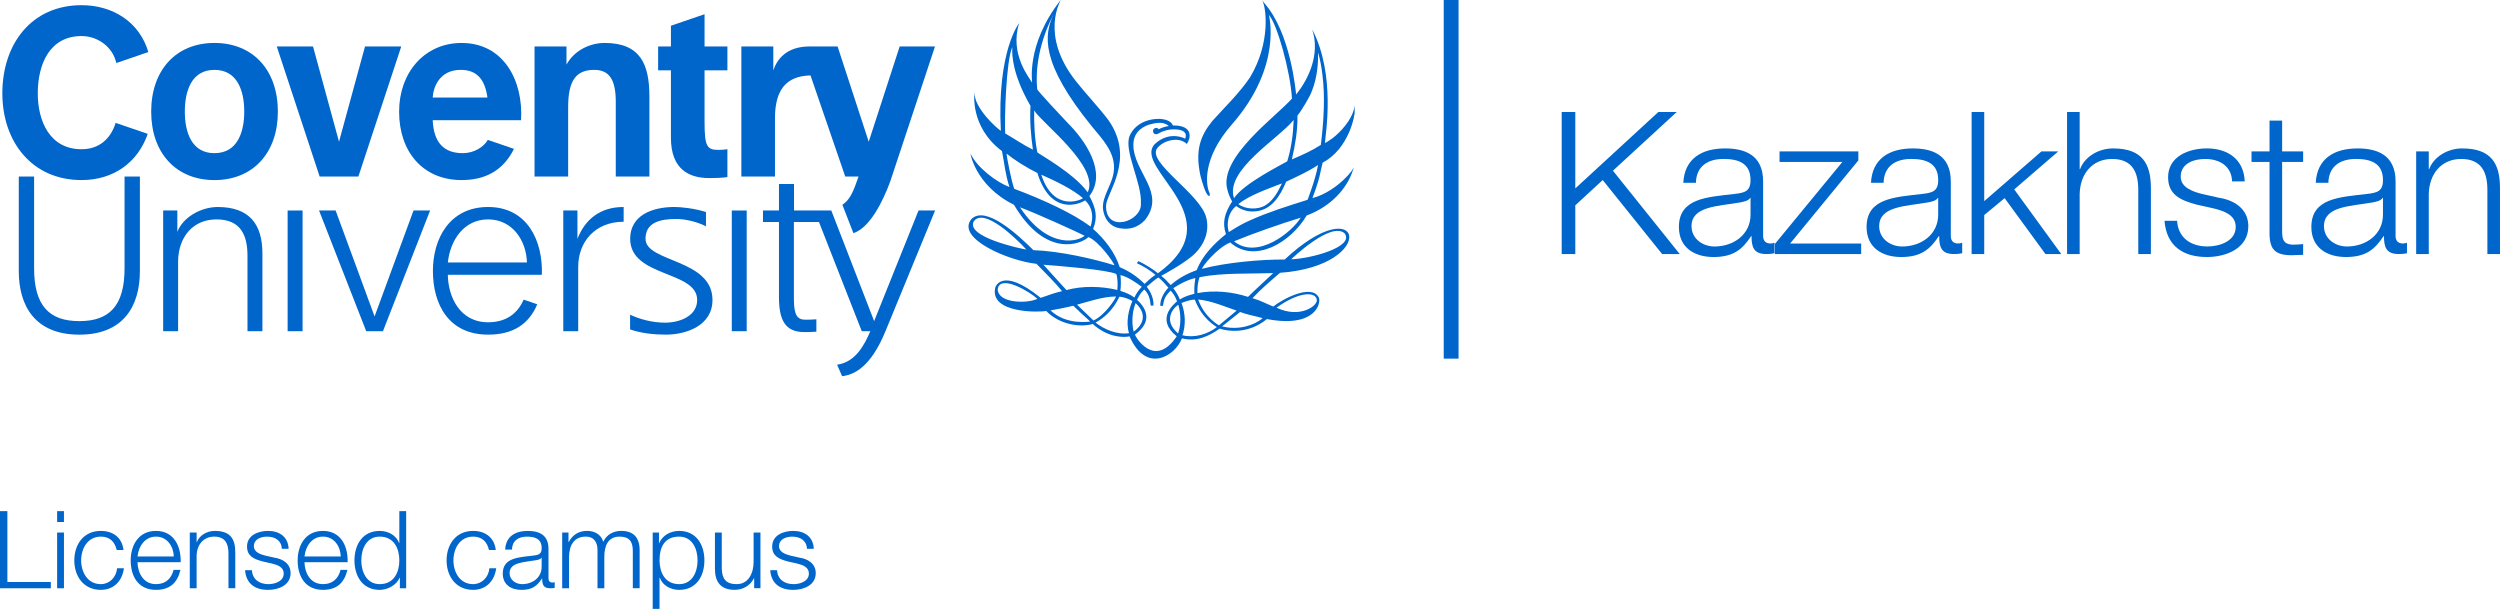 <svg width="349" height="85" viewBox="0 0 349 85" fill="none" xmlns="http://www.w3.org/2000/svg">
<g clip-path="url(#clip0_163_1286)">
<path d="M203.614 0H201.543V50.067H203.614V0Z" fill="#0066CC"/>
<path d="M29.93 5.995C24.574 5.995 21.105 9.787 21.105 15.584C21.105 21.346 24.574 25.14 29.93 25.14C35.319 25.14 38.791 21.346 38.791 15.584C38.791 9.787 35.319 5.995 29.93 5.995ZM29.93 21.381C26.756 21.381 25.802 18.467 25.802 15.584C25.802 12.67 26.756 9.754 29.93 9.754C33.136 9.754 34.096 12.671 34.096 15.584C34.096 18.467 33.136 21.381 29.93 21.381Z" fill="#0066CC"/>
<path d="M50.03 24.643L56.017 6.483H50.957L47.326 19.782L43.696 6.483H38.637L44.622 24.643H50.03Z" fill="#0066CC"/>
<path d="M11.075 46.718C17.308 46.718 19.528 42.641 19.528 37.846V24.644H17.388V37.352C17.418 42.769 15.198 44.828 11.075 44.828C6.951 44.828 4.731 42.77 4.761 37.352V24.644H2.621V37.846C2.621 42.641 4.841 46.718 11.075 46.718Z" fill="#0066CC"/>
<path d="M40.152 46.235H42.238V29.385H40.152V46.235Z" fill="#0066CC"/>
<path d="M53.459 46.235L60.044 29.385H57.727L52.291 44.177L46.854 29.385H44.539L51.123 46.235H53.459Z" fill="#0066CC"/>
<path d="M102.156 46.235H104.238V29.385H102.156V46.235Z" fill="#0066CC"/>
<path d="M79.314 24.647V14.952C79.314 11.263 80.404 9.754 82.949 9.754C85.132 9.754 85.962 11.23 85.962 14.214V24.647H90.656V13.479C90.656 8.979 89.398 5.995 84.404 5.995C82.423 5.995 80.182 6.993 79.083 9.015V6.484H74.621V24.647H79.314Z" fill="#0066CC"/>
<path d="M98.357 1.982L93.661 3.592V6.483H91.875V9.822H93.661V19.218C93.661 23.619 96.148 24.861 99.027 24.861C99.865 24.861 100.786 24.833 101.546 24.721V20.826C101.132 20.897 100.737 20.925 100.314 20.925C98.725 20.925 98.356 20.505 98.356 17.064V9.822H101.546V6.482H98.356V1.982H98.357Z" fill="#0066CC"/>
<path d="M24.863 46.235V36.404C24.928 33.11 26.912 30.628 30.216 30.628C33.591 30.628 34.549 32.816 34.549 35.721V46.235H36.633V35.394C36.633 31.381 34.889 28.898 30.385 28.898C28.046 28.898 25.515 30.348 24.757 32.369V29.385H22.777V46.233H24.863V46.235Z" fill="#0066CC"/>
<path d="M80.717 46.235V37.252C80.717 33.763 83.082 30.954 87.063 30.954V28.896C83.762 28.896 81.671 30.628 80.611 33.339V29.385H78.633V46.233H80.717V46.235Z" fill="#0066CC"/>
<path d="M90.114 33.338C90.114 31.101 92.053 30.569 94.404 30.569C95.669 30.569 97.355 30.97 98.555 31.593V29.602C96.975 29.091 95.084 28.895 94.149 28.895C90.982 28.895 87.972 30.099 87.972 33.336C87.972 38.739 97.325 37.749 97.325 41.879C97.325 44.065 94.995 45.042 92.824 45.042C91.051 45.042 89.335 44.568 87.961 43.934V45.988C89.527 46.528 91.274 46.715 92.969 46.715C95.754 46.715 99.463 45.48 99.463 41.879C99.463 36.11 90.114 36.65 90.114 33.338Z" fill="#0066CC"/>
<path d="M123.612 46.235C122.018 50.107 120.04 52.251 117.558 52.517L116.86 50.913C119.438 50.541 120.644 48.203 121.498 46.235H120.302L114.326 30.989H110.827V41.338C110.827 43.151 110.891 44.625 112.348 44.625C112.742 44.625 113.433 44.63 113.966 44.574V46.307C113.355 46.345 112.71 46.361 112.282 46.361C109.57 46.361 108.742 44.643 108.742 41.418V30.989H106.512V29.385H108.742V25.688H110.845V29.385H116.048L122.03 44.827L128.227 29.385H130.542L123.612 46.235Z" fill="#0066CC"/>
<path d="M125.597 6.482L121.274 19.784L116.927 6.482H113.045C109.774 6.482 108.47 8.288 107.954 9.822V6.482H103.492V24.644H108.187V16.496C108.187 12.501 109.798 10.599 113.147 10.531L117.995 24.642H119.853C119.12 26.8 118.644 27.887 117.598 28.588L119.134 32.546V32.548C121.449 31.805 123.286 28.043 124.281 25.32L130.527 6.482H125.597Z" fill="#0066CC"/>
<path d="M16.145 17.153C15.447 19.374 13.863 20.831 11.383 20.831C6.943 20.831 5.273 16.913 5.273 13.03C5.273 8.949 6.943 5.033 11.383 5.033C13.724 5.033 15.778 6.638 16.234 8.799L20.709 7.265C19.461 3.044 15.725 0.723 11.382 0.723C4.422 0.723 0.328 6.11 0.328 13.03C0.328 19.75 4.422 25.137 11.383 25.137C15.843 25.137 19.229 22.698 20.626 18.689L16.145 17.153Z" fill="#0066CC"/>
<path d="M68.098 19.529C67.554 20.488 66.217 21.381 64.605 21.381C61.996 21.381 60.541 19.943 60.407 16.78H72.74C73.074 11.195 70.261 5.997 64.445 5.997C59.255 5.997 55.715 10.14 55.715 15.585C55.715 21.207 59.055 25.139 64.445 25.139C67.735 25.139 70.254 23.812 71.751 20.78L68.098 19.529ZM64.311 9.753C66.588 9.753 67.7 11.097 68.045 13.615H60.406C60.476 12.214 61.336 9.753 64.311 9.753Z" fill="#0066CC"/>
<path d="M73.1 41.827C72.269 43.739 70.694 44.989 68.14 44.989C64.14 44.989 62.553 41.368 62.519 38.364H75.646C75.808 33.628 73.625 28.896 68.14 28.896C62.718 28.896 60.434 33.371 60.434 37.81C60.434 42.604 62.718 46.716 68.14 46.716C71.711 46.716 73.86 45.184 75.001 42.478L73.1 41.827ZM68.14 30.628C71.512 30.628 73.462 33.534 73.564 36.637H62.519C62.85 33.569 64.732 30.628 68.14 30.628Z" fill="#0066CC"/>
<path d="M183.216 27.651C184.369 24.586 184.232 24.262 184.642 22.7C188.317 20.782 189.161 16.066 189.117 15.552C189.041 14.148 189.111 14.925 188.97 15.403C188.565 16.801 187.228 18.377 186.02 19.297C185.712 19.482 185.345 19.805 184.959 19.968C185.046 18.672 186.473 10.496 183.23 4.195L183.209 4.212C184.246 7.379 182.851 10.841 180.933 13.188C180.892 12.745 180.163 4.568 176.513 0.454L176.205 0.077C176.758 0.948 177.426 5.932 174.517 10.773C173.043 12.981 171.024 14.906 169.259 16.868C167.595 18.931 166.802 20.931 167.582 24.532C167.841 25.502 168.255 26.985 168.697 27.325C168.956 27.43 168.919 27.101 168.83 26.898C168.387 25.957 167.713 22.227 171.967 17.375C179.118 9.226 177.131 2.082 177.131 2.082C178.278 3.284 180.154 10.056 180.357 13.761C178.134 16.295 170.112 21.964 171.336 26.458C171.477 27.052 171.725 27.632 172.005 28.117C170.947 29.791 170.589 31.047 171.146 32.683C169.546 33.959 167.804 35.702 167.072 37.7C165.782 38.175 164.554 38.793 163.429 39.795C162.988 39.308 162.627 38.907 162.106 38.513C162.439 38.32 165.643 36.614 166.904 35.304C168.127 34.049 168.861 32.313 168.4 30.401C167.588 27.031 159.96 22.603 161.574 20.656C162.418 19.619 164.311 19.13 165.409 19.882V19.88C165.409 19.88 165.418 19.887 165.432 19.896C165.439 19.899 165.442 19.901 165.453 19.91H165.449C165.513 19.952 165.629 20.045 165.68 20.099C166.189 19.369 166.707 17.488 163.737 17.51C163.501 16.913 162.774 16.689 162.136 16.608C160.235 16.482 158.407 17.321 157.709 18.948C156.821 21.001 159.443 25.525 159.27 28.448C159.379 30.938 154.327 32.597 154.405 28.712C154.438 26.968 158.562 22.239 154.743 16.776C153.318 14.897 151.639 13.153 150.223 11.365C145.053 4.843 148.134 0.004 148.074 0C143.029 6.442 144.197 11.762 144.068 11.515C143.737 10.911 140.894 7.561 142.277 3.221C142.277 3.221 139.161 7.088 139.716 18.262C139.177 17.939 135.918 15.03 136.046 12.848C136.046 12.848 135.294 17.647 139.876 21.09C140.228 22.85 140.337 24.367 140.92 26.103C139.15 25.47 136.409 23.407 135.509 21.479C135.386 21.123 136.043 25.868 141.549 28.586C145.978 36.087 150.929 34.086 151.942 33.101C153.374 33.644 155.474 36.62 155.578 37.037C152.671 36.128 147.938 35.045 144.267 34.923C142.192 32.861 137.556 28.527 135.578 30.618C133.459 33.306 140.847 36.427 144.694 36.828C145.729 37.909 147.25 39.399 148.266 40.643C147.089 40.932 146.906 41.014 145.282 41.581C139.768 37.121 138.935 40.156 138.935 40.156C138.104 43.8 145.215 43.606 146.043 43.408C148.083 45.496 151.095 45.681 152.546 45.224C154.699 47.189 156.985 47.126 157.686 46.953C160.029 52.279 164.065 49.669 165 47.23C167.031 47.757 168.75 46.946 170.267 45.872C171.289 46.224 174.169 46.732 176.862 44.541C183.728 45.843 184.452 42.238 184.109 41.546C183.11 39.529 178.925 41.821 177.748 42.797C176.545 42.3 176.008 41.963 174.845 41.627C176.045 40.331 177.445 39.159 178.697 38.082C192.597 37.094 190.332 25.996 179.337 36.229C176.145 36.203 171.206 36.629 167.808 37.523C167.778 37.248 169.93 34.567 171.747 33.847C175.136 36.863 180.191 33.858 182.412 30.085C185.756 28.837 188.014 26.369 188.845 23.822L189.009 23.379C188.305 24.639 185.844 26.985 183.216 27.651ZM135.946 30.894C137.346 28.942 141.801 33.222 143.279 34.837C142.437 34.714 134.745 33.057 135.946 30.894ZM139.282 40.368C139.599 38.184 143.887 40.818 144.822 41.718C143.408 42.403 139.318 42.373 139.282 40.368ZM183.82 41.813C184.029 42.643 181.509 44.539 178.202 42.951C181.405 40.653 183.652 40.727 183.82 41.813ZM187.725 32.592C189.097 34.488 182.932 36.117 180.244 36.198C180.244 36.196 185.831 30.814 187.725 32.592ZM166.867 38.811C166.781 39.534 166.698 39.828 166.733 41.014C166.025 41.191 165.285 41.413 164.713 41.804C164.473 41.222 164.163 40.702 163.788 40.233C163.79 40.233 165.292 39.172 166.867 38.811ZM144.371 15.425C145.488 17.225 153.535 23.246 151.849 26.845C149.851 24.113 145.007 21.509 144.817 21.267C144.445 19.465 144.336 17.39 144.371 15.425ZM151.185 27.663C150.896 27.929 147.066 29.646 145.363 24.383C147.262 25.236 149.62 26.33 151.185 27.663ZM141.322 6.575C141.236 7.689 141.363 10.47 143.857 14.785C143.739 16.826 143.911 18.936 144.195 20.89C142.825 20.223 141.634 19.381 140.325 18.626C140.211 16.901 140.434 8.456 141.322 6.575ZM142.39 28.942C144.436 29.674 150.898 32.614 151.405 32.907C150.734 33.588 146.485 35.096 142.39 28.942ZM152.242 31.623C149.728 29.756 145.601 27.864 141.585 26.355C141.223 25.416 140.552 21.989 140.51 21.444C141.657 22.367 143.369 23.437 144.817 24.152C146.693 30.145 150.669 28.511 151.484 27.971C152.504 28.952 152.691 30.257 152.242 31.623ZM152.596 31.954C153.302 30.253 152.934 28.966 152.083 27.365C154.627 24.045 151.405 19.502 149.083 17.202C147.877 15.941 145.018 12.845 144.796 12.48C144.262 7.137 146.874 2.412 147.07 2.026C145.773 4.792 145.118 8.694 152.501 17.738C153.811 19.342 155.602 21.153 155.514 23.512C155.476 25.635 153.749 27.341 153.987 29.255C154.174 30.525 154.889 31.597 156.265 31.854C157.727 32.129 158.923 31.712 159.851 30.703C162.84 26.863 158.236 24.053 158.217 20.218C158.21 18.763 159.064 17.878 160.355 17.414C161.255 17.157 162.442 16.892 163.159 17.603C162.902 17.631 162.388 17.724 161.766 18.03L161.771 18.05C161.69 17.934 161.555 17.857 161.401 17.857C161.153 17.857 160.956 18.055 160.956 18.297C160.956 18.365 160.972 18.428 161 18.486C161.063 18.651 161.222 18.78 161.481 18.731C161.489 18.729 161.502 18.726 161.511 18.724C161.599 18.701 161.695 18.663 161.805 18.598C162.391 18.246 163.092 18.118 163.418 18.076V18.078C166.205 17.882 165.446 19.358 165.446 19.358C165.446 19.358 163.288 18.158 161.19 20.127C158.065 23.574 172.393 30.385 161.644 38.147C161.195 37.744 159.811 36.832 158.9 36.457C158.817 36.56 158.773 36.648 158.71 36.742C159.631 37.17 160.565 37.741 161.299 38.373C160.642 38.807 160.299 39.14 159.783 39.629C158.819 38.667 157.706 37.881 156.311 37.294C155.631 35.203 154.232 33.409 152.596 31.954ZM156.418 38.401C157.459 38.653 158.52 39.399 159.39 40.037C158.863 40.599 158.652 40.954 158.359 41.538C157.81 41.13 157.385 40.933 156.406 40.602C156.492 39.895 156.497 39.096 156.418 38.401ZM145.668 36.956C147.951 37.136 154.412 37.636 155.833 38.243C156.048 38.898 156.045 39.812 155.979 40.478C153.739 39.933 151.079 39.883 148.877 40.495C148.877 40.495 146.661 38.073 145.668 36.956ZM146.651 43.331C146.91 43.305 148.881 42.919 149.834 42.681C150.559 43.389 151.428 44.188 152.198 44.883C152.199 44.883 148.856 45.457 146.651 43.331ZM150.353 42.532C152.046 42.082 153.908 41.417 155.784 41.385C155.789 41.643 154.25 44.016 152.647 44.741C151.882 44.016 150.353 42.532 150.353 42.532ZM157.614 46.51C155.914 46.766 154.098 45.956 152.937 45.033C155.4 43.673 156.103 41.622 156.289 41.411C156.962 41.496 157.542 41.715 158.088 42.03C157.589 43.112 157.128 44.976 157.614 46.51ZM158.534 42.308C160.619 44.27 158.932 45.844 158.261 46.293C158.261 46.291 157.713 44.419 158.534 42.308ZM158.437 46.713C161.206 44.673 159.738 42.781 158.726 41.848C158.951 41.419 159.198 40.89 159.731 40.415C160.329 40.947 160.565 41.755 160.642 42.657C160.776 42.66 160.762 42.653 161.021 42.664C161.077 41.695 160.654 40.758 160.084 40.03C160.436 39.709 161.419 38.863 161.722 38.732C162.222 39.161 162.629 39.592 163.108 40.161C163.108 40.161 161.93 41.319 161.977 42.695L162.335 42.711C162.508 41.988 162.444 41.511 163.429 40.567C163.834 41.033 164.137 41.511 164.31 42.075C163.725 42.555 161.35 44.622 164.271 46.946C161.155 51.591 158.463 46.948 158.437 46.713ZM164.457 46.55C162.078 44.487 164.17 42.695 164.491 42.553C164.864 43.725 164.898 45.408 164.457 46.55ZM165.07 46.8C165.55 45.363 165.495 43.776 164.94 42.306C165.023 42.249 166.21 41.79 166.799 41.832C167.841 44.596 169.716 45.51 169.872 45.667C168.556 46.666 166.749 47.217 165.07 46.8ZM170.168 45.417C170.168 45.417 168.174 44.364 167.262 41.813C169.051 41.958 171.019 42.818 172.629 43.364C172.629 43.363 170.929 44.774 170.168 45.417ZM176.265 44.412C175.088 45.447 172.814 46.139 170.607 45.56L173.119 43.553C174.183 43.956 175.181 44.098 176.265 44.412ZM177.743 38.124C176.689 39.149 175.34 40.329 174.223 41.443C172.039 40.732 169.488 40.471 167.16 40.918C167.151 40.123 167.197 39.459 167.456 38.693C170.644 38.063 174.354 38.238 177.743 38.124ZM181.126 16.132C181.71 15.444 182.911 13.351 183.071 12.881C183.992 10.72 184.035 8.307 183.992 7.328C184.297 8.303 184.477 9.331 184.598 10.358C185.019 13.537 184.785 16.981 184.389 20.23C183.085 21.069 181.725 21.668 180.348 22.25C180.79 20.276 181.155 18.346 181.126 16.132ZM180.596 16.743C180.522 18.803 180.267 20.654 179.7 22.519C179.023 22.936 173.584 25.623 172.268 27.672C170.956 23.754 178.49 19.381 180.596 16.743ZM178.956 25.604C178.456 26.707 177.711 28.043 176.652 28.654C175.615 29.306 173.855 29.253 172.87 28.49C174.468 27.227 177.015 26.36 178.956 25.604ZM172.264 33.688C175.037 32.548 178.717 31.267 181.577 30.388C180.411 32.35 175.548 36.331 172.264 33.688ZM182.352 27.952C179.708 28.784 176.998 29.63 174.466 30.779C173.473 31.194 172.474 31.809 171.539 32.402C171.149 31.054 171.542 29.549 172.569 28.765C173.365 29.341 174.338 29.64 175.414 29.485C177.535 29.245 178.731 27.332 179.546 25.367C181.068 24.654 182.606 23.954 183.994 23.041C183.721 24.609 183.145 26.232 182.611 27.714C182.546 27.866 182.601 27.882 182.352 27.952Z" fill="#0066CC"/>
<path d="M218.012 15.638H219.911V26.301L231.501 15.638H234.069L225.162 23.829L234.489 35.464H232.031L223.737 25.134L219.911 28.662V35.464H218.012V15.638Z" fill="#0066CC"/>
<path d="M234.99 25.523C235.157 22.164 237.532 20.719 240.827 20.719C243.369 20.719 246.133 21.496 246.133 25.328V32.936C246.133 33.602 246.468 33.992 247.167 33.992C247.362 33.992 247.586 33.937 247.725 33.88V35.352C247.334 35.436 247.056 35.464 246.58 35.464C244.792 35.464 244.514 34.464 244.514 32.964H244.458C243.228 34.824 241.972 35.88 239.207 35.88C236.554 35.88 234.375 34.576 234.375 31.688C234.375 27.661 238.312 27.523 242.111 27.078C243.563 26.912 244.373 26.717 244.373 25.134C244.373 22.773 242.67 22.19 240.604 22.19C238.425 22.19 236.806 23.19 236.749 25.523H234.99ZM244.375 27.633H244.319C244.095 28.05 243.313 28.188 242.839 28.273C239.85 28.8 236.136 28.772 236.136 31.577C236.136 33.327 237.701 34.409 239.348 34.409C242.029 34.409 244.403 32.716 244.375 29.912V27.633Z" fill="#0066CC"/>
<path d="M249.904 33.993H259.819V35.464H247.781V34.049L257.193 22.609H248.424V21.136H259.428V22.386L249.904 33.993Z" fill="#0066CC"/>
<path d="M261.189 25.523C261.356 22.164 263.731 20.719 267.027 20.719C269.568 20.719 272.332 21.496 272.332 25.328V32.936C272.332 33.602 272.667 33.992 273.364 33.992C273.56 33.992 273.784 33.937 273.923 33.88V35.352C273.532 35.436 273.252 35.464 272.778 35.464C270.99 35.464 270.712 34.464 270.712 32.964H270.655C269.427 34.824 268.17 35.88 265.406 35.88C262.753 35.88 260.574 34.576 260.574 31.688C260.574 27.661 264.513 27.523 268.311 27.078C269.762 26.912 270.572 26.717 270.572 25.134C270.572 22.773 268.869 22.19 266.803 22.19C264.624 22.19 263.005 23.19 262.949 25.523H261.189ZM270.572 27.633H270.516C270.292 28.05 269.51 28.188 269.036 28.273C266.047 28.8 262.334 28.772 262.334 31.577C262.334 33.327 263.898 34.409 265.545 34.409C268.226 34.409 270.601 32.716 270.572 29.912V27.633Z" fill="#0066CC"/>
<path d="M275.238 15.638H276.998V28.078L284.985 21.136H287.331L281.187 26.441L287.75 35.464H285.543L279.846 27.661L276.998 30.022V35.464H275.238V15.638Z" fill="#0066CC"/>
<path d="M288.562 15.638H290.322V23.607H290.379C291.022 21.885 292.949 20.719 294.987 20.719C299.036 20.719 300.264 22.829 300.264 26.245V35.464H298.504V26.523C298.504 24.052 297.694 22.192 294.846 22.192C292.052 22.192 290.377 24.302 290.322 27.106V35.464H288.562V15.638Z" fill="#0066CC"/>
<path d="M311.602 25.329C311.519 23.164 309.842 22.192 307.833 22.192C306.268 22.192 304.426 22.803 304.426 24.663C304.426 26.218 306.214 26.774 307.415 27.078L309.761 27.605C311.771 27.91 313.866 29.077 313.866 31.576C313.866 34.686 310.765 35.879 308.084 35.879C304.734 35.879 302.442 34.324 302.164 30.825H303.924C304.063 33.185 305.823 34.406 308.169 34.406C309.816 34.406 312.106 33.684 312.106 31.684C312.106 30.019 310.542 29.464 308.949 29.075L306.688 28.576C304.398 27.965 302.666 27.187 302.666 24.744C302.666 21.828 305.543 20.717 308.084 20.717C310.961 20.717 313.251 22.216 313.362 25.327H311.602V25.329Z" fill="#0066CC"/>
<path d="M318.586 21.136H321.519V22.607H318.586V32.269C318.586 33.408 318.753 34.075 320.011 34.157C320.513 34.157 321.017 34.129 321.519 34.075V35.574C320.989 35.574 320.487 35.63 319.955 35.63C317.608 35.63 316.798 34.852 316.826 32.409V22.607H314.312V21.136H316.826V16.832H318.586V21.136Z" fill="#0066CC"/>
<path d="M323.279 25.523C323.446 22.164 325.821 20.719 329.116 20.719C331.658 20.719 334.422 21.496 334.422 25.328V32.936C334.422 33.602 334.757 33.992 335.456 33.992C335.652 33.992 335.875 33.937 336.014 33.88V35.352C335.623 35.436 335.343 35.464 334.869 35.464C333.082 35.464 332.803 34.464 332.803 32.964H332.747C331.517 34.824 330.261 35.88 327.496 35.88C324.843 35.88 322.664 34.576 322.664 31.688C322.664 27.661 326.601 27.523 330.401 27.078C331.854 26.912 332.662 26.717 332.662 25.134C332.662 22.773 330.959 22.19 328.893 22.19C326.714 22.19 325.095 23.19 325.039 25.523H323.279ZM332.662 27.633H332.606C332.382 28.05 331.6 28.188 331.126 28.273C328.137 28.8 324.424 28.772 324.424 31.577C324.424 33.327 325.988 34.409 327.635 34.409C330.316 34.409 332.69 32.716 332.662 29.912V27.633Z" fill="#0066CC"/>
<path d="M337.297 21.136H339.057V23.607H339.113C339.756 21.885 341.683 20.719 343.721 20.719C347.771 20.719 348.998 22.829 348.998 26.244V35.464H347.239V26.523C347.239 24.052 346.428 22.192 343.58 22.192C340.786 22.192 339.111 24.302 339.057 27.106V35.465H337.297V21.136Z" fill="#0066CC"/>
<path d="M0 82.119H7.097V81.243H1.032V71.353H0V82.119ZM7.974 82.119H8.929V74.339H7.974V82.119ZM7.974 72.874H8.929V71.352H7.974V72.874ZM17.241 76.781C17.032 75.003 15.741 74.114 14.074 74.114C11.675 74.114 10.373 75.998 10.373 78.229C10.373 80.46 11.677 82.345 14.074 82.345C15.815 82.345 17.044 81.2 17.303 79.327H16.348C16.229 80.627 15.256 81.546 14.074 81.546C12.239 81.546 11.328 79.888 11.328 78.229C11.328 76.571 12.239 74.912 14.074 74.912C15.316 74.912 16.029 75.621 16.288 76.779H17.241V76.781ZM25.221 78.487C25.293 76.297 24.296 74.114 21.777 74.114C19.288 74.114 18.244 76.178 18.244 78.229C18.244 80.443 19.288 82.345 21.777 82.345C23.75 82.345 24.777 81.319 25.191 79.553H24.233C23.932 80.728 23.171 81.545 21.779 81.545C19.944 81.545 19.216 79.869 19.2 78.485H25.221V78.487ZM19.198 77.686C19.348 76.268 20.217 74.912 21.777 74.912C23.324 74.912 24.219 76.254 24.263 77.686H19.198ZM26.493 82.119H27.448V77.579C27.477 76.058 28.388 74.912 29.907 74.912C31.453 74.912 31.892 75.921 31.892 77.263V82.117H32.846V77.114C32.846 75.259 32.181 74.114 29.984 74.114C28.874 74.114 27.83 74.746 27.477 75.683H27.448V74.341H26.493V82.119ZM40.292 76.615C40.232 74.926 38.99 74.114 37.425 74.114C36.045 74.114 34.485 74.716 34.485 76.297C34.485 77.627 35.427 78.045 36.669 78.38L37.898 78.653C38.763 78.863 39.609 79.166 39.609 80.068C39.609 81.154 38.367 81.546 37.472 81.546C36.2 81.546 35.242 80.884 35.168 79.602H34.21C34.365 81.501 35.607 82.347 37.425 82.347C38.881 82.347 40.567 81.697 40.567 80.009C40.567 78.653 39.427 78.017 38.337 77.855L37.065 77.569C36.412 77.403 35.441 77.1 35.441 76.257C35.441 75.243 36.443 74.916 37.294 74.916C38.386 74.916 39.294 75.441 39.341 76.616H40.292V76.615ZM48.529 78.487C48.603 76.297 47.604 74.114 45.085 74.114C42.596 74.114 41.552 76.178 41.552 78.229C41.552 80.443 42.596 82.345 45.085 82.345C47.058 82.345 48.085 81.319 48.499 79.553H47.541C47.24 80.728 46.479 81.545 45.087 81.545C43.252 81.545 42.526 79.869 42.508 78.485H48.529V78.487ZM42.507 77.686C42.656 76.268 43.525 74.912 45.085 74.912C46.634 74.912 47.527 76.254 47.571 77.686H42.507ZM50.437 78.229C50.437 76.615 51.18 74.912 53.003 74.912C55.032 74.912 55.746 76.613 55.746 78.229C55.746 79.841 55.032 81.546 53.003 81.546C51.182 81.546 50.437 79.841 50.437 78.229ZM56.7 71.353H55.746V75.816H55.716C55.307 74.7 54.167 74.115 53.003 74.115C50.622 74.115 49.482 76.029 49.482 78.231C49.482 80.433 50.622 82.347 53.003 82.347C54.138 82.347 55.381 81.655 55.793 80.641H55.823V82.119H56.7V71.353ZM69.214 76.781C69.003 75.003 67.713 74.114 66.045 74.114C63.646 74.114 62.344 75.998 62.344 78.229C62.344 80.46 63.648 82.345 66.045 82.345C67.786 82.345 69.015 81.2 69.274 79.327H68.319C68.2 80.627 67.227 81.546 66.045 81.546C64.21 81.546 63.299 79.888 63.299 78.229C63.299 76.571 64.21 74.912 66.045 74.912C67.287 74.912 68.001 75.621 68.259 76.779H69.214V76.781ZM75.615 79.101C75.628 80.627 74.344 81.546 72.885 81.546C71.99 81.546 71.139 80.956 71.139 80.007C71.139 78.485 73.156 78.499 74.78 78.212C75.038 78.168 75.464 78.093 75.584 77.865H75.614V79.101H75.615ZM71.476 76.721C71.506 75.457 72.383 74.914 73.569 74.914C74.691 74.914 75.615 75.229 75.615 76.513C75.615 77.373 75.177 77.474 74.386 77.569C72.323 77.809 70.186 77.884 70.186 80.07C70.186 81.639 71.368 82.349 72.809 82.349C74.31 82.349 74.994 81.776 75.659 80.763H75.689C75.689 81.58 75.844 82.123 76.817 82.123C77.074 82.123 77.225 82.105 77.435 82.063V81.264C77.361 81.294 77.238 81.324 77.134 81.324C76.751 81.324 76.57 81.114 76.57 80.751V76.618C76.57 74.541 75.069 74.117 73.69 74.117C71.902 74.117 70.613 74.9 70.521 76.725H71.476V76.721ZM78.483 82.119H79.438V77.776C79.45 76.147 80.121 74.912 81.772 74.912C82.984 74.912 83.428 75.784 83.41 76.84V82.119H84.365V77.716C84.365 76.268 84.837 74.912 86.487 74.912C87.854 74.912 88.34 75.604 88.34 76.886V82.117H89.295V76.839C89.295 75.001 88.414 74.112 86.702 74.112C85.67 74.112 84.685 74.607 84.213 75.634C83.924 74.607 83.001 74.112 81.969 74.112C80.727 74.112 79.906 74.714 79.406 75.65H79.359V74.338H78.481V82.119H78.483ZM97.38 78.229C97.38 79.841 96.637 81.546 94.814 81.546C92.785 81.546 92.071 79.841 92.071 78.229C92.071 76.464 92.707 74.912 94.814 74.912C96.637 74.914 97.38 76.615 97.38 78.229ZM91.117 85H92.071V80.641H92.101C92.51 81.757 93.65 82.347 94.814 82.347C97.195 82.347 98.335 80.433 98.335 78.231C98.335 76.029 97.195 74.115 94.814 74.115C93.558 74.115 92.468 74.76 92.024 75.816H91.994V74.341H91.117V85ZM106.158 74.339H105.203V78.425C105.203 80.007 104.49 81.545 102.852 81.545C101.335 81.545 100.805 80.805 100.759 79.403V74.338H99.804V79.385C99.804 81.198 100.577 82.343 102.55 82.343C103.715 82.343 104.747 81.753 105.251 80.715H105.281V82.117H106.158V74.339ZM113.604 76.615C113.544 74.926 112.3 74.114 110.736 74.114C109.357 74.114 107.796 74.716 107.796 76.297C107.796 77.627 108.737 78.045 109.98 78.38L111.21 78.653C112.075 78.863 112.92 79.166 112.92 80.068C112.92 81.154 111.678 81.546 110.783 81.546C109.512 81.546 108.553 80.884 108.479 79.602H107.521C107.676 81.501 108.918 82.347 110.736 82.347C112.193 82.347 113.878 81.697 113.878 80.009C113.878 78.653 112.739 78.017 111.648 77.855L110.377 77.569C109.723 77.403 108.752 77.1 108.752 76.257C108.752 75.243 109.755 74.916 110.606 74.916C111.698 74.916 112.605 75.441 112.652 76.616H113.604V76.615Z" fill="#0066CC"/>
</g>
<defs>
<clipPath id="clip0_163_1286">
<rect width="349" height="85" fill="white"/>
</clipPath>
</defs>
</svg>
